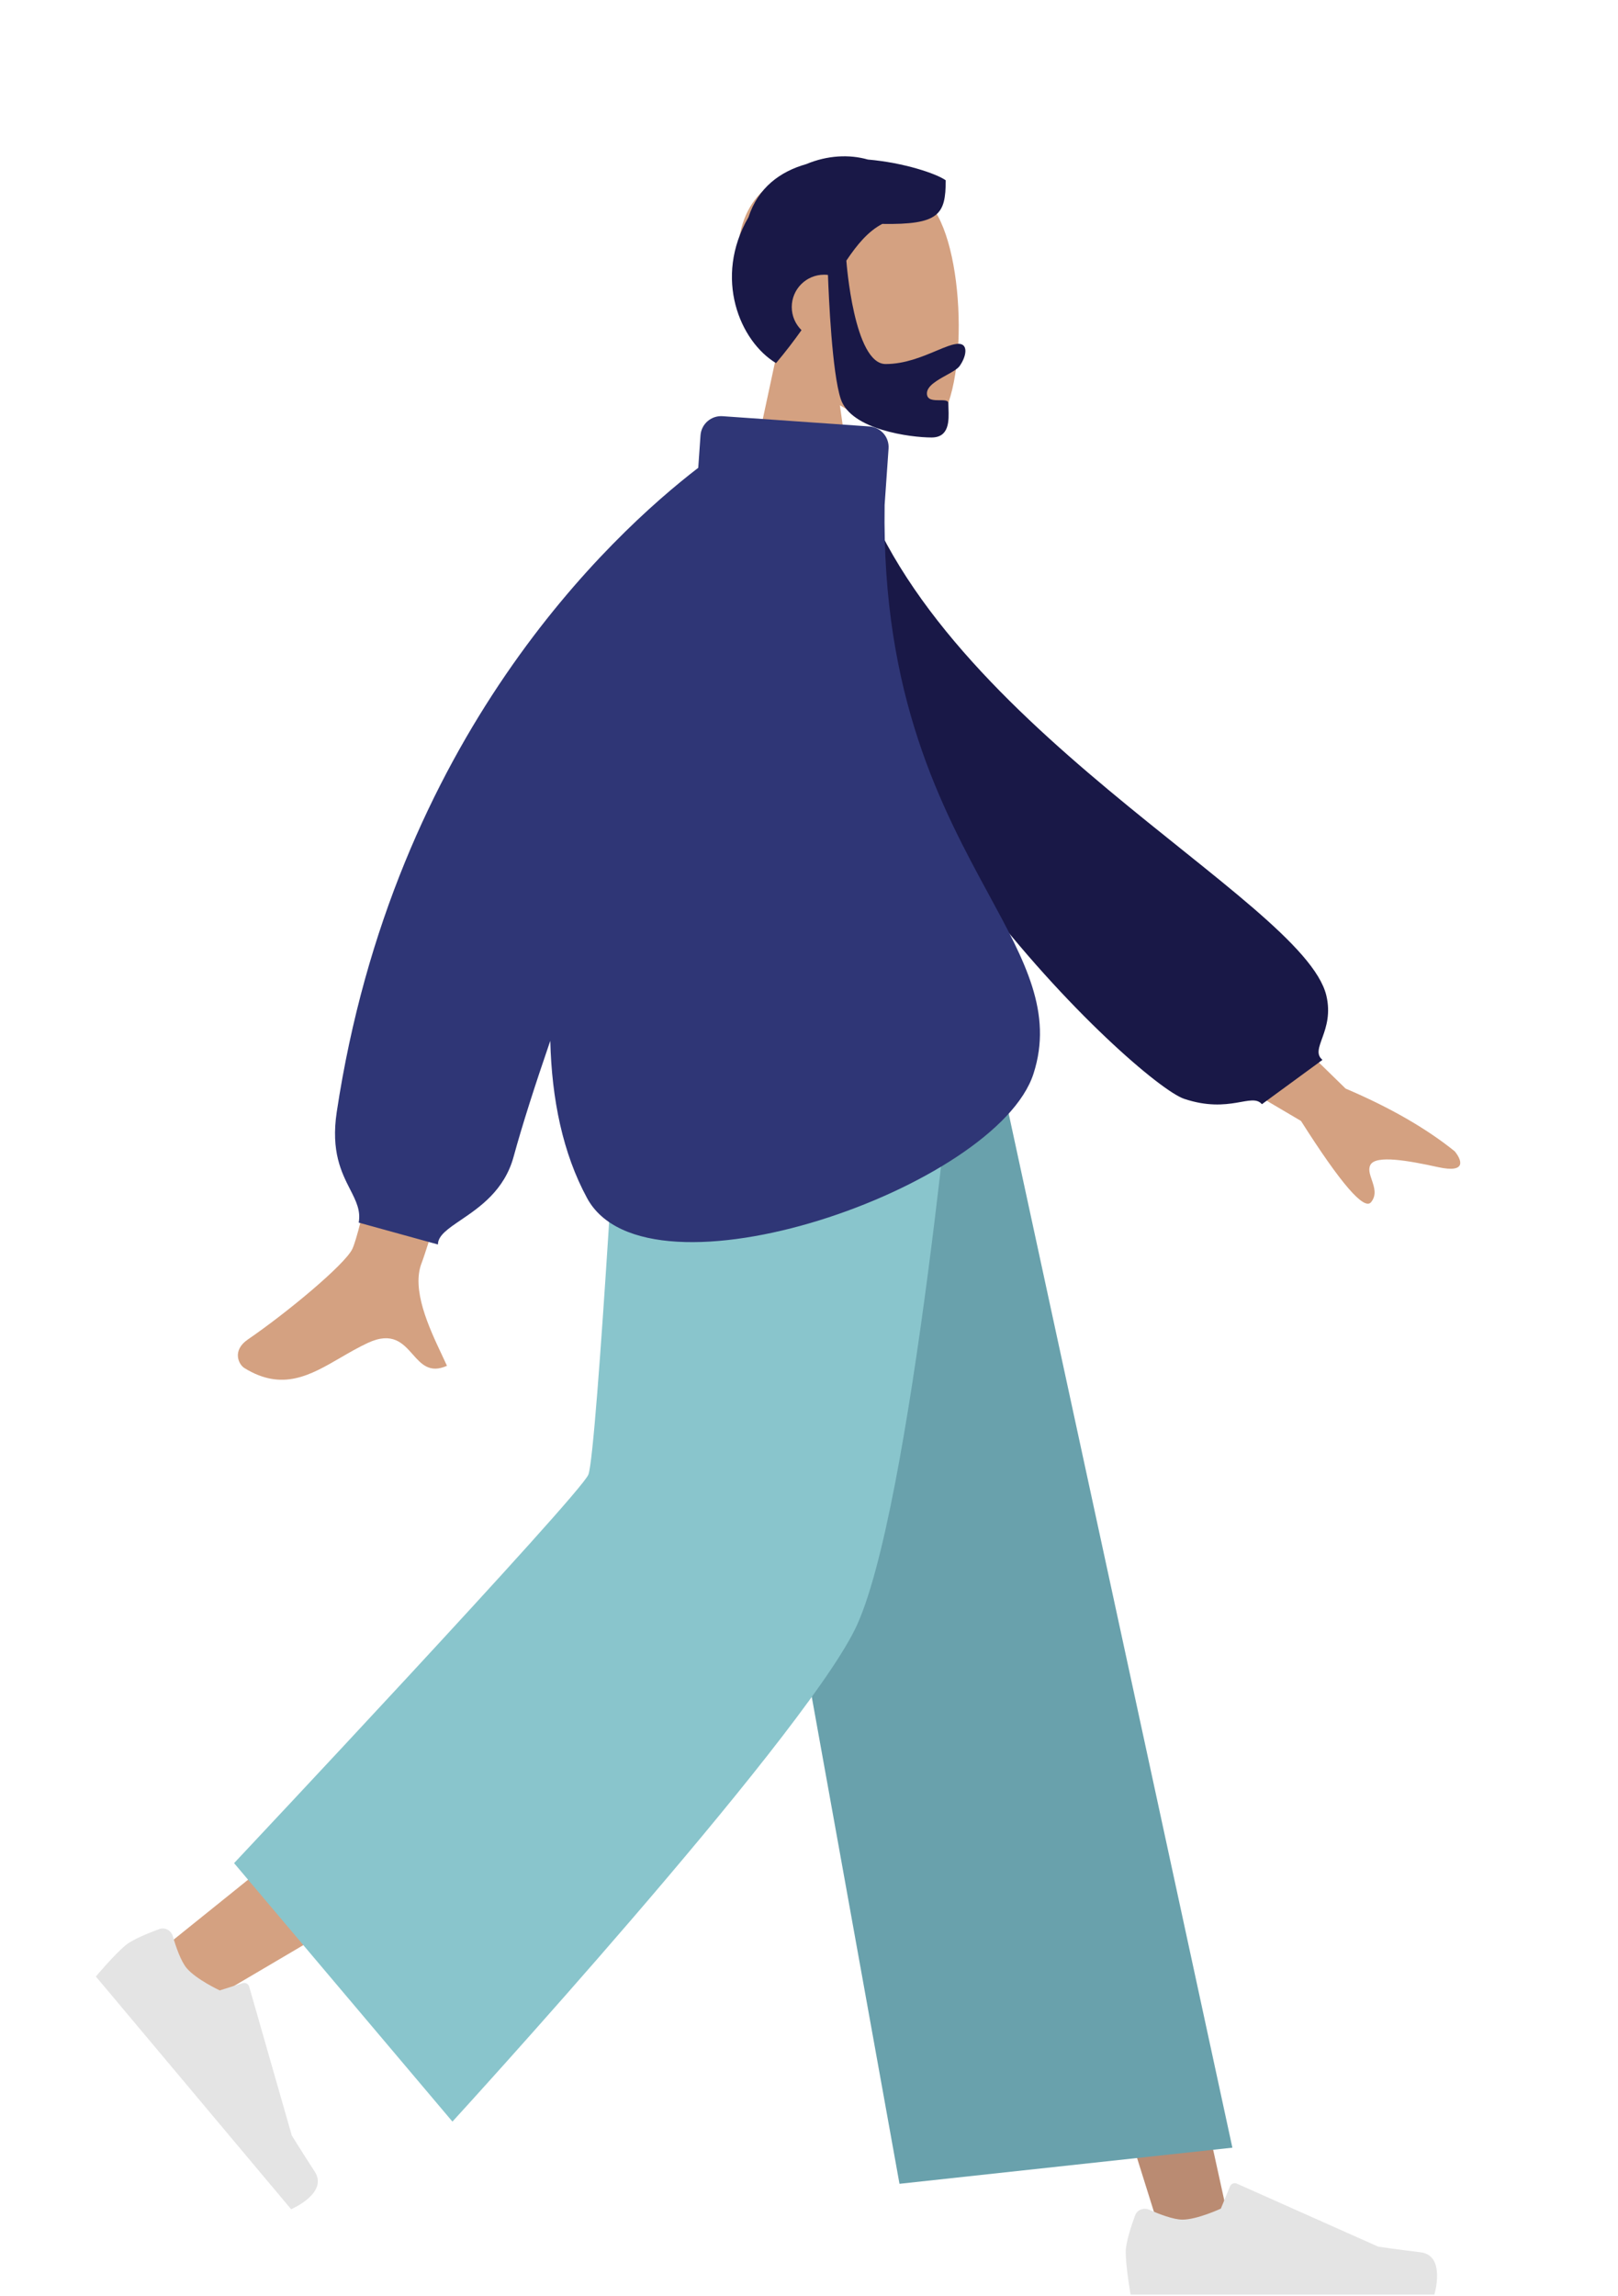 <?xml version="1.0" encoding="UTF-8"?> <svg xmlns="http://www.w3.org/2000/svg" width="313" height="444" viewBox="0 0 313 444" fill="none"><path fill-rule="evenodd" clip-rule="evenodd" d="M162.476 78.368C169.223 82.433 175.853 84.398 178.965 83.596C186.768 81.585 187.486 53.05 181.448 41.8C175.41 30.551 144.37 25.647 142.806 47.936C142.263 55.672 145.512 62.576 150.313 68.209L141.705 108.318H166.711L162.476 78.368Z" fill="#D4A181"></path><path fill-rule="evenodd" clip-rule="evenodd" d="M163.726 50.398C165.889 47.178 167.966 44.723 170.667 43.297C181.661 43.47 182.948 41.5 182.948 34.861C181.172 33.59 174.907 31.452 167.891 30.85C164.311 29.826 160.071 30.019 155.987 31.727C150.944 33.157 146.675 36.237 144.789 42.002C137.966 53.772 143.145 66.024 150.124 70.21C151.981 68.01 153.603 65.878 155.049 63.837C153.887 62.702 153.166 61.118 153.166 59.366C153.166 55.915 155.965 53.117 159.417 53.117C159.671 53.117 159.922 53.132 160.168 53.162C160.323 57.477 160.962 72.076 162.642 77.147C164.622 83.125 176.176 84.593 180.206 84.593C183.686 84.593 183.568 81.298 183.482 78.937C183.47 78.597 183.459 78.277 183.459 77.988C183.459 77.385 182.674 77.386 181.787 77.388C180.636 77.39 179.312 77.393 179.312 76.072C179.312 74.633 181.302 73.529 183.083 72.54C184.194 71.924 185.224 71.353 185.638 70.773C186.944 68.946 187.384 66.481 185.414 66.481C184.336 66.481 182.859 67.102 181.081 67.849C178.397 68.976 175.029 70.391 171.323 70.391C165.2 70.391 163.744 50.644 163.726 50.398Z" fill="#191847"></path><path fill-rule="evenodd" clip-rule="evenodd" d="M139.621 194.763L190.761 324.148L225.061 433.531H238.605L186.168 194.763L139.621 194.763Z" fill="#BA8B72"></path><path fill-rule="evenodd" clip-rule="evenodd" d="M129.323 194.763C128.778 240.23 120.836 301.443 119.568 304.277C118.299 307.112 31.963 376.36 31.963 376.36L41.291 386.339C41.291 386.339 143.16 326.967 147.874 319.048C152.588 311.13 167.935 238.26 180.257 194.763H129.323Z" fill="#D4A181"></path><path fill-rule="evenodd" clip-rule="evenodd" d="M33.438 374.405C33.112 373.281 31.929 372.611 30.828 373.011C28.737 373.772 25.613 375.026 24.24 376.178C22.081 377.989 18.543 382.182 18.543 382.182C20.644 384.686 56.318 427.182 56.318 427.182C56.318 427.182 63.592 424.07 60.882 419.903C58.172 415.736 56.446 412.924 56.446 412.924L48.205 384.143C48.05 383.601 47.478 383.295 46.941 383.465L42.509 384.87C42.509 384.87 37.939 382.741 36.103 380.554C34.968 379.202 34.007 376.372 33.438 374.405Z" fill="#E4E4E4"></path><path fill-rule="evenodd" clip-rule="evenodd" d="M222.319 427.281C221.249 426.807 219.976 427.283 219.575 428.383C218.813 430.473 217.767 433.672 217.767 435.464C217.767 438.281 218.706 443.686 218.706 443.686C221.975 443.686 277.473 443.686 277.473 443.686C277.473 443.686 279.764 436.116 274.829 435.512C269.893 434.909 266.629 434.422 266.629 434.422L239.274 422.233C238.76 422.003 238.158 422.244 237.943 422.765L236.171 427.062C236.171 427.062 231.602 429.193 228.745 429.193C226.98 429.193 224.192 428.109 222.319 427.281Z" fill="#E4E4E4"></path><path fill-rule="evenodd" clip-rule="evenodd" d="M174.005 422.265L238.402 415.279L190.676 194.763H132.998L174.005 422.265Z" fill="#69A1AC"></path><path fill-rule="evenodd" clip-rule="evenodd" d="M45.283 360.261L87.523 410.239C87.523 410.239 154.26 337.38 165.339 315.159C176.417 292.937 185.257 194.763 185.257 194.763H120.322C120.322 194.763 115.493 281.132 113.812 285.151C112.131 289.17 45.283 360.261 45.283 360.261Z" fill="#89C5CC"></path><path fill-rule="evenodd" clip-rule="evenodd" d="M68.141 241.536C71.194 235.344 86.45 155.654 86.45 155.654L109.266 155.74C109.266 155.74 83.2 240.156 81.593 244.137C79.505 249.31 83.051 256.825 85.456 261.921C85.828 262.709 86.173 263.439 86.465 264.094C83.128 265.587 81.525 263.783 79.835 261.881C77.927 259.732 75.907 257.459 71.152 259.67C69.315 260.525 67.577 261.535 65.879 262.521C60.013 265.93 54.624 269.061 47.293 264.539C46.131 263.822 44.857 261.123 47.934 259.014C55.601 253.76 66.648 244.563 68.141 241.536ZM260.3 210.486L230.784 181.703L220.98 198.659L251.673 216.747C259.369 228.866 263.889 234.102 265.233 232.455C266.366 231.068 265.847 229.546 265.368 228.145C264.996 227.053 264.648 226.035 265.126 225.209C266.216 223.322 272.379 224.402 278.183 225.678C283.986 226.953 282.644 224.103 281.41 222.616C275.925 218.191 268.888 214.147 260.3 210.486Z" fill="#D4A181"></path><path fill-rule="evenodd" clip-rule="evenodd" d="M155.974 90.958L164.984 89.413C179.177 139.564 252.102 173.749 256.578 192.497C258.22 199.372 253.27 202.847 255.827 204.941L244.116 213.511C242.133 211.198 237.901 215.429 229.063 212.469C220.225 209.51 155.974 150.341 155.974 90.958Z" fill="#191847"></path><path fill-rule="evenodd" clip-rule="evenodd" d="M139.782 80.476C137.578 80.322 135.667 81.983 135.513 84.187L135.074 90.454C118.118 103.497 76.093 142.473 65.141 215.028C63.991 222.65 66.072 226.732 67.734 229.994C68.871 232.225 69.812 234.073 69.39 236.406L84.717 240.635C84.717 238.912 86.648 237.601 89.14 235.91C92.764 233.451 97.573 230.188 99.351 223.684C101.036 217.518 103.504 209.818 106.452 201.252C106.731 212.597 108.883 223.031 113.572 231.673C125.27 253.233 192.873 229.588 199.936 207.593C203.705 195.856 198.357 186.003 191.284 172.97C182.306 156.428 170.549 134.764 171.13 97.625L171.892 86.73C172.046 84.526 170.385 82.615 168.181 82.461L139.782 80.476Z" fill="#2F3676"></path></svg> 
